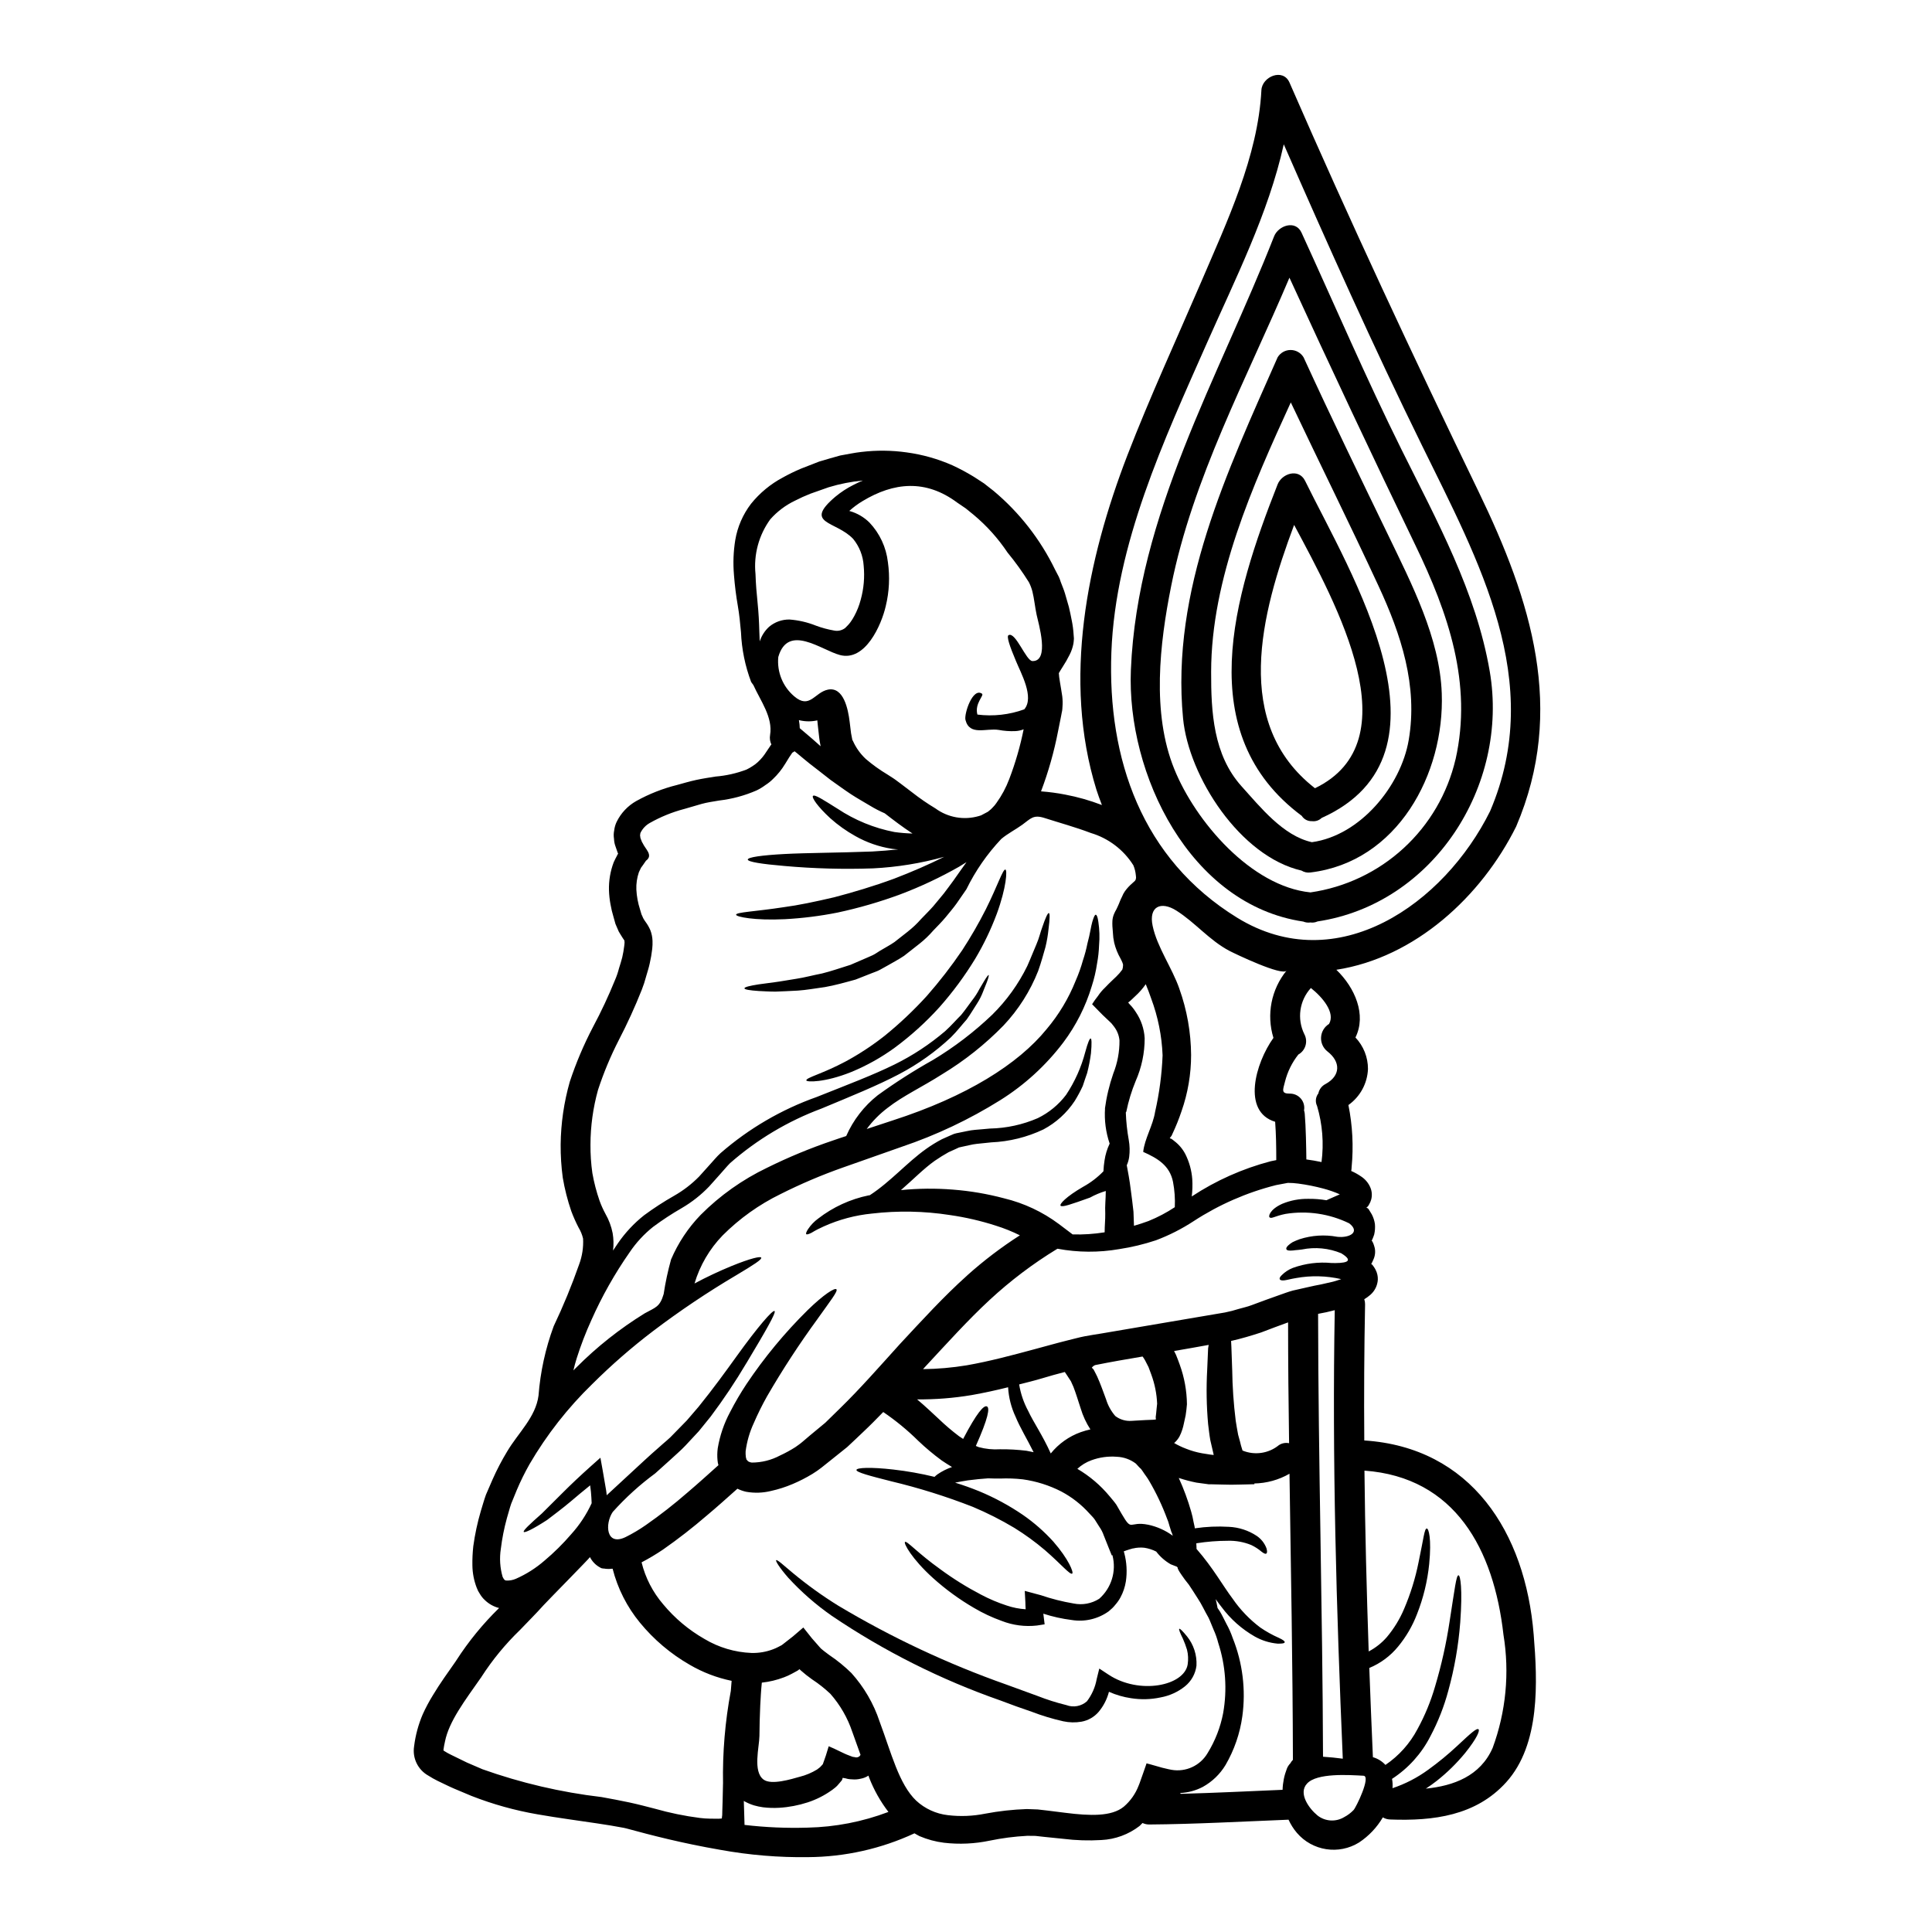 <?xml version="1.0" encoding="UTF-8"?>
<!-- Uploaded to: ICON Repo, www.iconrepo.com, Generator: ICON Repo Mixer Tools -->
<svg fill="#000000" width="800px" height="800px" version="1.1" viewBox="144 144 512 512" xmlns="http://www.w3.org/2000/svg">
 <g>
  <path d="m369.83 339.98 0.211 0.395h0.004c0.805 1.797 1.961 3.418 3.402 4.758 1.777 1.523 3.68 2.891 5.688 4.09l1.648 1.062 0.609 0.426 0.395 0.297 0.824 0.609 3.148 2.394c1.957 1.535 4.008 2.949 6.141 4.227 3.312 2.434 7.57 3.18 11.516 2.023l0.586-0.184 0.902-0.48 0.906-0.477v-0.004c0.082-0.078 0.172-0.152 0.266-0.215 0.371-0.273 0.711-0.586 1.012-0.93 0.367-0.359 0.695-0.754 0.98-1.18 1.398-1.941 2.535-4.059 3.379-6.297 1.645-4.293 2.922-8.715 3.828-13.219-0.73 0.289-1.504 0.453-2.285 0.48-1.453 0.055-2.902-0.051-4.332-0.32-3.32-0.531-7.711 1.648-8.801-2.656-0.395-1.598 1.914-8.66 4.383-6.941 0.641 0.48-2.019 2.555-1.219 5.535v-0.004c4.191 0.527 8.449 0.055 12.422-1.387 2.754-3.215-0.957-9.707-2.231-12.871-1.648-3.887-2.504-6.465-1.945-6.781 1.863-1.039 4.656 6.832 6.328 6.859 4.656 0.133 1.621-9.945 1.117-12.285-0.426-1.969-0.637-4.258-1.117-6.172-0.219-0.844-0.531-1.664-0.93-2.441-1.715-2.746-3.606-5.375-5.664-7.871-2.496-3.738-5.516-7.094-8.961-9.977l-2.129-1.727-2.231-1.516c-8.379-6.25-16.836-5.398-25.109-0.395-1.254 0.75-2.43 1.625-3.512 2.606 0.047-0.004 0.094 0.004 0.133 0.027 1.965 0.555 3.758 1.598 5.211 3.031 2.731 2.879 4.449 6.566 4.898 10.504 0.551 3.875 0.363 7.82-0.562 11.625-1.145 5.027-5.43 14.785-12.156 12.988-4.867-1.273-13.75-8.457-16.332 0.531h0.004c-0.387 3.945 1.184 7.832 4.203 10.398 4.121 3.543 5.394-1.012 8.934-1.754 4.176-0.852 5.371 5.211 5.769 8.48 0 0.027 0.375 3.059 0.375 3.059 0.078 0.48 0.16 0.934 0.238 1.25 0.027 0.184 0.078 0.32 0.078 0.395zm-62.07 30.422 0.023-0.023c0.047-0.012 0.062-0.07 0.027-0.105v-0.027c0-0.055-0.051-0.105-0.078-0.16-0.027-0.055-0.133-0.426-0.238-0.688l-0.344-0.988v-0.004c-0.262-0.668-0.406-1.379-0.43-2.098-0.125-0.758-0.109-1.535 0.055-2.285 0.09-0.766 0.305-1.512 0.637-2.207 1.133-2.332 2.949-4.262 5.203-5.535 3.398-1.887 7.027-3.316 10.797-4.254 1.758-0.477 3.219-0.93 5.055-1.328 1.836-0.398 3.543-0.641 5.16-0.906 2.812-0.227 5.582-0.852 8.219-1.859 0.535-0.258 1.051-0.551 1.543-0.879 0.504-0.305 0.977-0.664 1.41-1.062 0.883-0.809 1.652-1.738 2.285-2.754 0.395-0.586 0.789-1.18 1.18-1.754l0.16-0.188 0.004-0.004c-0.375-0.777-0.496-1.652-0.348-2.5 0.789-4.723-2.578-9.125-4.414-13.219l0.004 0.004c-0.195-0.238-0.375-0.488-0.535-0.746-0.031-0.043-0.059-0.086-0.082-0.133-1.59-4.219-2.496-8.664-2.684-13.168-0.215-2.363-0.426-4.625-0.855-7.086-0.43-2.461-0.789-5.262-1.008-8.109l0.004 0.004c-0.266-3.078-0.152-6.18 0.344-9.23 0.59-3.492 2.023-6.785 4.172-9.598 2.301-2.856 5.148-5.215 8.383-6.945 1.594-0.887 3.234-1.684 4.918-2.394 1.574-0.609 3.148-1.223 4.785-1.863 1.805-0.531 3.668-1.09 5.531-1.594 1.863-0.32 3.75-0.742 5.691-0.957v0.004c3.981-0.477 8.004-0.434 11.969 0.129 4.164 0.566 8.227 1.715 12.074 3.406 1.945 0.898 3.836 1.91 5.668 3.031l2.711 1.758 2.578 2.019c6.82 5.711 12.355 12.801 16.246 20.801l0.789 1.516 0.211 0.395 0.266 0.637 0.27 0.789c0.371 1.035 0.789 1.887 1.141 3.109l1.012 3.512c0.297 1.18 0.504 2.312 0.742 3.484v-0.004c0.262 1.254 0.43 2.523 0.508 3.805l0.078 1.012v0.105c0 0.105-0.027 0.531-0.055 0.719-0.004 0.062-0.012 0.125-0.023 0.184l-0.055 0.426c-0.195 1-0.523 1.969-0.984 2.875-0.562 1.137-1.195 2.238-1.891 3.297-0.371 0.582-0.742 1.18-0.984 1.621 0.027 1.18 0.508 3.406 0.906 6.144 0.113 0.938 0.133 1.879 0.055 2.82l-0.027 0.395v0.16l-0.027 0.105-0.027 0.324-0.105 0.477-0.184 0.984-0.789 3.938v-0.004c-1.047 5.449-2.562 10.797-4.523 15.984 2.141 0.16 4.273 0.441 6.379 0.852 3.312 0.625 6.562 1.547 9.707 2.754 0.027 0 0.027 0.027 0.055 0.027-0.531-1.359-1.035-2.754-1.461-4.07-9.016-29.094-2.477-60.852 8.191-88.586 6.012-15.559 12.988-30.664 19.574-45.984 6.832-15.957 15.051-33.242 15.957-50.82 0.184-3.59 5.715-5.93 7.441-2.019 15.906 36.516 32.766 72.574 50.105 108.4 13.965 28.859 23.168 57.859 9.973 88.75-9.254 18.617-26.836 34.758-47.656 37.98 4.949 4.758 8.035 11.965 5.055 17.949v-0.008c2.144 2.254 3.332 5.246 3.324 8.352-0.156 3.816-2.07 7.34-5.184 9.551 1.094 5.426 1.379 10.98 0.848 16.488-0.004 0.328-0.039 0.66-0.105 0.984 0.922 0.402 1.805 0.891 2.633 1.465 1.109 0.727 1.973 1.773 2.473 3 0.398 0.992 0.465 2.086 0.188 3.113-0.125 0.457-0.312 0.898-0.559 1.305-0.133 0.266-0.133 0.266-0.184 0.32l-0.109 0.133c-0.238 0.32-0.293 0.238-0.449 0.344v-0.004c0.094 0.062 0.191 0.117 0.293 0.164 0.051 0.027 0.133 0.105 0.211 0.16l0.055 0.051c0.023 0.055 0.211 0.32 0.211 0.32 0.234 0.348 0.449 0.719 0.664 1.09h0.004c0.426 0.805 0.715 1.68 0.848 2.582 0.086 0.934 0.023 1.875-0.188 2.789-0.137 0.426-0.297 0.844-0.477 1.254-0.238 0.555-0.133 0.266-0.133 0.211l-0.078 0.105c0.066 0.086 0.129 0.172 0.184 0.266 0.027 0.027 0.184 0.395 0.266 0.531 0.156 0.406 0.289 0.824 0.391 1.25 0.203 1.047 0.066 2.129-0.391 3.086-0.531 1.18-0.395 0.852-0.422 0.93l-0.055 0.082c-0.027 0.023-0.105 0.078-0.105 0.105h-0.004c0.137 0.047 0.258 0.129 0.348 0.238 0.023 0.055 0.078 0.078 0.32 0.43 0.199 0.277 0.379 0.57 0.531 0.875 0.418 0.805 0.621 1.703 0.586 2.609-0.09 1.547-0.801 2.992-1.969 4.012-0.508 0.438-1.051 0.832-1.621 1.184 0.141 0.426 0.215 0.875 0.211 1.328-0.234 12.051-0.309 24.078-0.211 36.09 28.246 1.836 42.688 24.254 44.895 51.461 1.008 12.422 1.805 29.066-7.285 39.121-8.035 8.883-19.309 10.293-30.746 9.867v-0.004c-0.684-0.012-1.355-0.203-1.945-0.559-1.566 2.668-3.719 4.941-6.297 6.652-5.371 3.34-12.379 2.254-16.488-2.555-0.891-1.051-1.637-2.227-2.207-3.481-12.289 0.48-24.574 1.18-36.887 1.273-0.625 0.008-1.242-0.129-1.809-0.395-0.27 0.266-0.508 0.531-0.789 0.789h0.004c-2.918 2.25-6.453 3.551-10.133 3.723-3.363 0.203-6.738 0.098-10.078-0.32-1.621-0.156-3.269-0.348-4.949-0.504-0.789-0.105-1.621-0.184-2.445-0.27-0.719 0-1.438-0.023-2.184-0.023v0.004c-3.324 0.172-6.633 0.602-9.891 1.273-3.996 0.844-8.102 1.031-12.156 0.559-2.234-0.277-4.418-0.867-6.488-1.754-0.449-0.211-0.879-0.504-1.328-0.742-8.832 4.102-18.441 6.254-28.18 6.312-7.812 0.109-15.613-0.543-23.297-1.941-10-1.727-18.137-3.828-24.867-5.664l-0.688-0.16c-2.262-0.426-4.629-0.824-7.086-1.18-4.863-0.742-10.133-1.41-15.742-2.394h-0.004c-6.004-1.035-11.883-2.672-17.555-4.894-1.492-0.637-2.981-1.25-4.496-1.891-1.516-0.637-2.926-1.383-4.418-2.074l0.004 0.004c-0.859-0.426-1.695-0.895-2.5-1.41-2.754-1.535-4.262-4.625-3.777-7.738 0.359-2.949 1.141-5.836 2.316-8.566 0.785-1.73 1.684-3.41 2.684-5.023 1.863-3.113 3.992-6.039 6.012-8.934l0.156-0.238v-0.004c3.25-5.051 7.062-9.715 11.359-13.91-1.434-0.355-2.746-1.094-3.801-2.129-0.504-0.465-0.938-1.004-1.281-1.594-0.352-0.512-0.637-1.066-0.848-1.648-0.73-1.887-1.117-3.887-1.145-5.906-0.031-1.707 0.051-3.418 0.238-5.117 0.434-3.148 1.098-6.258 1.996-9.309 0.453-1.461 0.852-2.926 1.359-4.328 0.582-1.359 1.18-2.711 1.75-4.043 1.133-2.562 2.434-5.051 3.883-7.445 2.926-4.922 7.555-9.055 8.297-14.789 0.484-6.281 1.836-12.469 4.019-18.379 2.543-5.344 4.797-10.82 6.754-16.406 0.805-2.176 1.16-4.496 1.035-6.812-0.238-1.02-0.637-1.996-1.18-2.894-0.734-1.414-1.383-2.871-1.941-4.363-0.996-2.894-1.75-5.863-2.262-8.883-0.395-2.906-0.578-5.84-0.559-8.773 0.059-5.633 0.875-11.23 2.418-16.648 1.645-4.973 3.691-9.801 6.117-14.441 2.184-4.078 4.144-8.266 5.883-12.551 0.426-0.984 0.773-1.996 1.035-3.035 0.293-0.984 0.637-1.969 0.879-2.981h-0.004c0.219-0.945 0.387-1.902 0.504-2.867 0.027-0.375 0.133-0.906 0.109-1.117-0.082-0.133 0.023-0.426-0.055-0.395 0.078 0.051-0.211-0.395-0.426-0.691-0.32-0.531-0.742-1.145-1.062-1.727l-0.867-2.008-0.508-1.805c-0.348-1.137-0.621-2.289-0.824-3.457-0.223-1.211-0.355-2.441-0.395-3.672-0.066-2.531 0.359-5.051 1.254-7.422 0.266-0.609 0.586-1.18 0.879-1.754l0.211-0.453c0.02-0.004 0.035-0.012 0.051-0.023-0.008 0.043-0.012 0.086-0.016 0.129zm231.8 236.83v0.004c3.539-9.594 4.531-19.941 2.871-30.027-2.555-22.633-12.793-41.723-36.836-43.48 0.16 15.984 0.586 31.969 1.121 47.926v-0.004c1.824-0.957 3.457-2.25 4.812-3.805 1.891-2.25 3.434-4.769 4.574-7.481 1.699-3.969 2.984-8.102 3.828-12.336 1.359-6.41 1.543-8.961 2.184-8.961 0.477-0.027 1.305 2.578 0.637 9.41v-0.004c-0.461 4.57-1.555 9.055-3.246 13.324-1.191 3.106-2.879 6-5 8.566-2.035 2.488-4.656 4.434-7.629 5.664 0.293 7.871 0.613 15.773 0.957 23.645l-0.004-0.004c1.277 0.363 2.43 1.074 3.328 2.051 3.566-2.418 6.484-5.676 8.492-9.488 1.961-3.578 3.519-7.359 4.652-11.277 1.691-5.652 2.981-11.422 3.859-17.258 1.387-8.828 1.754-12.234 2.363-12.234 0.477 0.027 1.113 3.484 0.449 12.594l-0.004 0.004c-0.473 6.078-1.527 12.098-3.148 17.977-1.121 4.203-2.719 8.262-4.758 12.102-2.34 4.586-5.844 8.473-10.16 11.277 0.152 0.812 0.195 1.645 0.129 2.469 3.402-1.141 6.606-2.797 9.5-4.918 2.68-1.938 5.238-4.039 7.656-6.297 3.672-3.434 5.16-4.785 5.641-4.387 0.371 0.293-0.297 2.234-3.59 6.328v-0.004c-2.223 2.703-4.727 5.16-7.473 7.324-0.883 0.691-1.84 1.387-2.902 2.074 7.352-0.738 14.422-3.328 17.695-10.77zm-0.664-248.27c14.707-34.441-3.031-66.246-18.082-96.965-12.875-26.199-24.867-52.98-36.605-79.758-4.016 18.27-12.988 35.984-20.367 52.684-11.383 25.738-24.227 53.289-25.316 81.918-1.062 28.273 8.059 54.812 33.352 70.371 26.539 16.301 54.859-3.723 67.016-28.246zm-36.211 264.75c0.66-0.637 4.723-9.016 2.656-9.125-3.883-0.211-12.34-0.789-14.957 2.074-2.449 2.606 0.609 6.691 2.711 8.406v0.008c2.039 1.641 4.887 1.832 7.129 0.477 0.906-0.477 1.734-1.098 2.449-1.832zm-4.32-151.95c3.293 0.371 6.195-1.25 3.188-3.566-5.227-2.547-11.113-3.422-16.855-2.5-2.848 0.559-3.723 1.359-4.227 0.93-0.395-0.211-0.027-2.098 3.348-3.613 2.184-0.902 4.527-1.344 6.887-1.309 1.613-0.023 3.227 0.102 4.816 0.375 0.133-0.051 0.266-0.133 0.395-0.184 1.012-0.453 2.156-0.934 3.148-1.383h-0.004c-1.398-0.621-2.848-1.129-4.328-1.52-2.199-0.59-4.434-1.035-6.691-1.332-0.914-0.121-1.832-0.184-2.754-0.184-1.066 0.211-2.102 0.395-3.113 0.586-7.758 1.953-15.133 5.18-21.836 9.547-3.137 2.055-6.492 3.758-10 5.078-3.18 1.059-6.445 1.844-9.762 2.344-5.402 0.941-10.934 0.902-16.324-0.105l-0.188 0.105h-0.004c-6.363 3.883-12.32 8.391-17.789 13.457-5.715 5.289-11.277 11.461-17.18 17.816-0.156 0.184-0.32 0.344-0.477 0.531 3.875-0.043 7.742-0.383 11.566-1.012 6.066-1.062 12.02-2.66 17.926-4.254 2.981-0.789 5.848-1.621 8.855-2.363 1.488-0.348 2.981-0.789 4.441-1.066 1.461-0.281 2.953-0.504 4.418-0.742 5.824-0.984 11.488-1.969 17.023-2.898 5.422-0.906 10.699-1.801 15.824-2.688h-0.004c1.211-0.242 2.41-0.551 3.586-0.926 1.18-0.348 2.285-0.559 3.457-1.012 2.363-0.879 4.629-1.727 7.156-2.606 1.246-0.426 2.449-0.906 3.723-1.25l3.883-0.879 1.918-0.426 1.648-0.32c1.113-0.238 2.203-0.48 3.269-0.742 0.715-0.211 1.438-0.426 2.125-0.664v-0.004c-3.922-0.898-7.981-1-11.941-0.289-1.434 0.234-2.422 0.531-3.109 0.609-0.688 0.078-1.09-0.027-1.223-0.27-0.133-0.238 0-0.609 0.531-1.113 0.836-0.84 1.844-1.492 2.949-1.918 3.293-1.188 6.809-1.629 10.289-1.285 3.031 0.055 6.465-0.16 2.527-2.582-3.297-1.371-6.93-1.719-10.426-1.008-0.664 0.105-1.246 0.133-1.754 0.184-0.406 0.07-0.812 0.105-1.223 0.109-0.664 0.027-1.039-0.105-1.145-0.348-0.105-0.238 0-0.582 0.531-1.062 0.344-0.309 0.719-0.586 1.117-0.824 0.605-0.293 1.227-0.559 1.863-0.785 3.211-1.035 6.629-1.258 9.945-0.641zm1.488 138.32c-1.699-39.602-2.848-79.227-2.129-118.87-0.742 0.16-1.461 0.375-2.203 0.535l-1.891 0.371-0.348 0.082v-0.004c0.02 0.031 0.031 0.07 0.027 0.105 0.055 39.094 1.18 78.16 1.305 117.25 1.754 0.121 3.512 0.281 5.238 0.52zm-3.644-194.73c1.73-2.977-1.727-7.086-4.812-9.52-3.047 3.332-3.731 8.191-1.73 12.238 1.023 1.93 0.316 4.328-1.594 5.394-1.68 2.125-2.887 4.582-3.543 7.207-0.559 2.18-1.062 3.148 1.25 3.148h0.004c1.133-0.027 2.219 0.457 2.957 1.32 0.738 0.859 1.047 2.008 0.844 3.125 0.094 0.285 0.152 0.578 0.184 0.875 0.297 3.348 0.395 9.055 0.43 12.125 1.328 0.184 2.684 0.395 4.016 0.691v0.004c0.652-4.984 0.25-10.051-1.18-14.871-0.531-1.082-0.395-2.371 0.344-3.32 0.219-1.086 0.926-2.008 1.914-2.5 3.988-2.18 4.07-5.879 0.453-8.66-1.125-0.906-1.742-2.305-1.648-3.746 0.094-1.445 0.879-2.754 2.113-3.512zm-10.266 195.95v0.004c0.184-0.344 0.418-0.656 0.691-0.93-0.055-25.266-0.531-50.559-0.906-75.824h0.004c-2.844 1.633-6.055 2.523-9.332 2.582l0.051 0.184c-0.105 0.055-0.348 0-0.531 0.027l-1.09 0.027c-0.742 0.023-1.488 0.023-2.258 0.051-1.543 0.055-3.031 0.055-4.469 0l-2.207-0.051-1.09-0.027h-0.559l-0.348-0.055c-0.906-0.133-1.836-0.238-2.754-0.371l-0.004 0.004c-1.609-0.32-3.199-0.738-4.758-1.254 1.32 2.891 2.422 5.879 3.293 8.938 0.254 0.871 0.461 1.762 0.613 2.66 0.105 0.453 0.184 0.906 0.293 1.332 0.027 0.156 0.027 0.293 0.055 0.426v-0.004c2.996-0.445 6.031-0.578 9.055-0.395 2.617 0.125 5.152 0.949 7.34 2.394 1.195 0.805 2.109 1.969 2.606 3.32 0.238 0.852 0.16 1.25-0.078 1.387-0.238 0.133-0.637-0.055-1.223-0.508h-0.004c-0.836-0.711-1.762-1.309-2.754-1.777-1.93-0.789-4.004-1.168-6.09-1.121-2.832 0-5.66 0.223-8.457 0.668 0 0.371 0.027 0.789 0.055 1.141v0.348c4.418 5.055 6.996 9.789 9.574 13.195l-0.004-0.004c2.012 2.922 4.481 5.5 7.316 7.633 1.559 1.07 3.215 1.992 4.945 2.754 1.09 0.508 1.574 0.879 1.543 1.145-0.031 0.27-0.609 0.426-1.941 0.375-2.113-0.199-4.16-0.84-6.008-1.887-3.434-1.965-6.426-4.617-8.777-7.797-0.531-0.637-1.039-1.383-1.574-2.102 0.16 0.637 0.297 1.223 0.395 1.781 0.051 0.184 0.051 0.375 0.105 0.559 0.184 0.293 0.395 0.609 0.609 0.902 0.613 0.988 1.117 2.129 1.727 3.273v0.004c0.672 1.207 1.23 2.469 1.676 3.773 2.637 6.578 3.516 13.727 2.555 20.742-0.625 4.551-2.137 8.934-4.441 12.902-1.465 2.441-3.547 4.449-6.039 5.824-1.867 0.977-3.926 1.531-6.035 1.621 0.105 0.082 0.184 0.16 0.238 0.211 8.984-0.234 17.949-0.688 26.938-1.062h0.004c0.055-1.922 0.441-3.816 1.141-5.609 0.203-0.527 0.516-1.004 0.91-1.406zm-3.055-84.301c0.801-0.547 1.789-0.738 2.734-0.535-0.156-10.664-0.266-21.352-0.266-32.02-2.207 0.789-4.68 1.727-7.129 2.66-2.5 0.824-5.344 1.672-7.977 2.258 0.027 0.531 0.051 1.012 0.078 1.574 0.055 1.863 0.133 3.883 0.211 6.012l0.004 0.004c0.059 4.535 0.371 9.062 0.934 13.562 0.211 1.18 0.371 2.445 0.637 3.695 0.156 0.609 0.32 1.223 0.504 1.836l0.238 0.961 0.156 0.527 0.27 0.879v-0.004c3.219 1.32 6.902 0.781 9.605-1.41zm2.07-125.8c-1.09 1.594-13.723-4.469-15.156-5.215-5.371-2.848-9.012-7.477-14.043-10.664-4.121-2.606-7.391-1.09-6.297 4.043 1.18 5.637 5.188 11.172 7.086 16.676l-0.004 0.004c2.016 5.625 3.066 11.551 3.109 17.523 0.004 5.094-0.859 10.152-2.551 14.957-0.68 2.031-1.48 4.016-2.394 5.953-0.266 0.637-0.211 0.453-0.293 0.586l-0.16 0.211-0.156 0.211c-0.082 0.105-0.133 0.184-0.027 0.184l-0.004 0.004c0.109 0.023 0.219 0.059 0.32 0.105 0.277 0.172 0.543 0.367 0.785 0.586 1.234 0.926 2.242 2.117 2.953 3.484 1.043 2.074 1.668 4.332 1.836 6.648 0.094 1.523 0.047 3.055-0.137 4.574 6.426-4.231 13.496-7.383 20.934-9.332 0.477-0.109 0.984-0.215 1.465-0.297 0-3.641-0.055-6.859-0.297-10.16-8.855-2.684-5.266-15.504-0.453-22.234-1.898-6.156-0.59-12.852 3.484-17.844zm-16.809 196.75 0.004 0.004c1.094-6.203 0.648-12.578-1.305-18.562-0.309-1.215-0.727-2.402-1.246-3.543-0.48-1.09-0.855-2.18-1.332-3.148-1.066-1.859-1.863-3.641-2.82-5.051-0.902-1.438-1.699-2.66-2.394-3.699-0.789-0.957-1.383-1.777-1.836-2.445-0.828-1.18-1.18-1.836-1.141-2.129-0.082-0.078-0.16-0.133-0.238-0.211-0.531-0.184-1.066-0.426-1.574-0.609-1.5-0.855-2.812-2.004-3.859-3.379-0.988-0.504-2.051-0.844-3.148-1.012-0.996-0.109-2-0.047-2.977 0.184h-0.082l-0.266 0.078-0.559 0.16-0.984 0.32h0.004c-0.191 0.086-0.387 0.156-0.586 0.215 0.027 0.16 0.105 0.297 0.133 0.453 0.648 2.445 0.793 4.996 0.426 7.496-0.234 1.492-0.719 2.934-1.438 4.262-0.379 0.695-0.832 1.344-1.355 1.938-0.242 0.309-0.504 0.602-0.785 0.879l-0.961 0.852c-2.836 2.043-6.363 2.875-9.812 2.312-2.555-0.32-5.078-0.879-7.527-1.676 0 0.078 0.027 0.16 0.027 0.211l0.32 2.609-2.047 0.32c-3.164 0.355-6.371-0.062-9.336-1.223-2.562-0.918-5.027-2.074-7.367-3.461-3.871-2.254-7.496-4.902-10.824-7.894-5.637-5.082-7.898-9.309-7.418-9.578 0.504-0.348 3.406 3.008 9.336 7.234h-0.004c3.422 2.519 7.031 4.769 10.797 6.731 2.191 1.16 4.481 2.133 6.84 2.898 1.613 0.547 3.293 0.875 4.996 0.984-0.055-0.637-0.055-1.25-0.078-1.891l-0.16-2.981 2.926 0.789c0.426 0.105 0.852 0.238 1.305 0.348l-0.004-0.004c2.844 0.973 5.762 1.711 8.723 2.211 2.336 0.477 4.769 0.027 6.781-1.254 3.242-2.863 4.598-7.305 3.512-11.488v-0.078c-0.078 0.027-0.129 0.055-0.184 0.078-0.238-0.555-0.453-1.141-0.691-1.699-0.453-1.145-0.93-2.344-1.41-3.543h-0.004c-0.289-0.852-0.703-1.66-1.223-2.394-0.371-0.586-0.742-1.18-1.141-1.805-0.398-0.625-0.957-1.09-1.438-1.648-2.129-2.379-4.66-4.363-7.481-5.856-3.188-1.633-6.629-2.719-10.18-3.215-2.004-0.223-4.023-0.297-6.039-0.211-0.934 0-2.023 0-3.168-0.055-1.539 0.105-3.379 0.27-5.34 0.531-1.18 0.188-2.344 0.395-3.406 0.613 2.098 0.637 4.254 1.41 6.406 2.285 4.055 1.684 7.922 3.777 11.547 6.25 2.957 2.043 5.668 4.422 8.078 7.086 4.043 4.625 5.457 8.215 5.004 8.48-0.586 0.395-2.902-2.473-7.234-6.223-2.551-2.168-5.262-4.141-8.113-5.902-3.527-2.109-7.195-3.965-10.984-5.559-7.051-2.758-14.285-5.023-21.648-6.781-5.691-1.438-9.285-2.394-9.203-3.008 0.082-0.613 3.773-0.789 9.762-0.105 3.68 0.418 7.328 1.066 10.926 1.941 0.25-0.242 0.512-0.461 0.789-0.668 1.191-0.816 2.488-1.469 3.856-1.938-0.934-0.559-1.863-1.141-2.754-1.75v-0.004c-2.172-1.594-4.242-3.328-6.195-5.188-2.852-2.82-5.961-5.375-9.281-7.633-1.754 1.805-3.512 3.59-5.32 5.289-1.434 1.359-2.816 2.688-4.227 3.992-1.516 1.223-3.031 2.445-4.547 3.641l-2.234 1.781v0.004c-0.785 0.613-1.602 1.18-2.449 1.699-1.688 1.023-3.445 1.922-5.262 2.688-1.824 0.773-3.711 1.379-5.641 1.809-2.168 0.543-4.422 0.625-6.621 0.238-0.812-0.176-1.598-0.453-2.344-0.82-2.684 2.394-5.394 4.836-8.086 7.086l0.004-0.004c-3.727 3.215-7.613 6.238-11.648 9.055-1.824 1.23-3.715 2.359-5.668 3.379 1.008 4.102 2.969 7.906 5.719 11.113 3.062 3.691 6.766 6.801 10.93 9.18 3.781 2.266 8.07 3.543 12.477 3.719 1.957 0.051 3.91-0.285 5.742-0.984 0.445-0.168 0.883-0.363 1.305-0.582l0.609-0.32 0.32-0.16c0.105-0.078 0.375-0.293 0.559-0.426 0.828-0.664 1.543-1.18 2.449-1.914l2.754-2.363 2.262 2.848 2.074 2.363h0.004c0.199 0.25 0.43 0.477 0.688 0.664l0.559 0.453c0.395 0.32 0.855 0.641 1.277 0.961 2.106 1.41 4.07 3.012 5.879 4.785 3.356 3.727 5.902 8.109 7.477 12.871 3.082 8.246 5.117 16.594 9.707 20.961 2.316 2.133 5.25 3.473 8.375 3.828 3.301 0.395 6.641 0.262 9.895-0.395 3.637-0.688 7.324-1.098 11.023-1.223 0.957 0.027 1.941 0.082 2.898 0.105 0.879 0.105 1.727 0.211 2.582 0.297 1.645 0.211 3.269 0.426 4.863 0.609 6.297 0.789 12.125 1.039 15.375-1.648 1.738-1.492 3.082-3.391 3.906-5.531 0.051-0.133 0.105-0.238 0.266-0.664l0.32-0.906 0.613-1.727 0.586-1.676 0.293-0.852c0-0.238 0.238-0.027 0.348-0.027l0.449 0.105c1.117 0.32 2.262 0.637 3.383 0.961l1.672 0.395 0.789 0.156h-0.008c3.801 0.676 7.621-1.086 9.578-4.414 2.016-3.266 3.418-6.875 4.137-10.648zm-2.816-68.398c0.395 0.078 0.27 0.027 0.293-0.078-0.293-1.305-0.586-2.555-0.879-3.801-0.27-1.465-0.395-2.875-0.582-4.254-0.434-4.82-0.512-9.668-0.242-14.496 0.078-1.969 0.16-3.828 0.238-5.586 0.051-0.238 0.078-0.453 0.105-0.664l0.004-0.004c0.008-0.086 0.023-0.176 0.051-0.262-3.031 0.559-6.062 1.086-9.176 1.621 0.16 0.348 0.348 0.688 0.504 1.008 0.375 0.879 0.664 1.73 0.984 2.582 1.23 3.379 1.879 6.938 1.918 10.531-0.055 0.957-0.211 1.969-0.348 2.953-0.16 0.824-0.293 1.383-0.48 2.203-0.102 0.512-0.234 1.02-0.391 1.516-0.203 0.664-0.469 1.305-0.789 1.918-0.363 0.633-0.828 1.199-1.383 1.676 0.996 0.582 2.039 1.082 3.113 1.488 1.383 0.555 2.816 0.965 4.281 1.227 0.746 0.105 1.465 0.238 2.184 0.348zm-10-65.637c0.109-2.25-0.051-4.512-0.477-6.727-0.879-4.328-4.07-6.223-7.898-7.926 0.348-3.43 2.578-6.965 3.148-10.582v-0.004c1.125-4.926 1.793-9.949 1.992-15-0.199-5.152-1.227-10.246-3.031-15.078-0.426-1.25-0.902-2.5-1.434-3.777-0.797 1.152-1.719 2.207-2.758 3.148l-1.25 1.18-0.266 0.238 0.004 0.004c-0.035 0.023-0.07 0.039-0.109 0.051-0.082 0.078-0.188 0.16-0.27 0.238l0.211 0.27 0.719 0.789 0.008-0.004c0.398 0.469 0.762 0.965 1.09 1.488 1.391 2.051 2.195 4.441 2.336 6.914 0.008 3.91-0.809 7.781-2.391 11.359-1.082 2.617-1.91 5.336-2.473 8.109l-0.133 0.207v0.004c0.086 2.453 0.348 4.898 0.785 7.316 0.262 1.477 0.297 2.981 0.105 4.469-0.105 0.762-0.32 1.504-0.637 2.207 0.32 1.727 0.742 3.883 1.062 6.516 0.238 1.727 0.48 3.672 0.715 5.797 0.055 1.18 0.105 2.422 0.133 3.723 1.273-0.371 2.578-0.789 3.883-1.273v-0.004c2.426-0.984 4.75-2.207 6.934-3.652zm-0.531 87.074c-0.078-0.266-0.184-0.531-0.238-0.742l-0.156-0.32-0.32-1.039c-0.27-0.742-0.395-1.516-0.746-2.285l-0.004-0.004c-1.293-3.512-2.894-6.902-4.785-10.129-0.504-0.906-1.141-1.648-1.699-2.527l-0.453-0.637-0.48-0.453-0.902-0.984c-1.457-1.109-3.223-1.742-5.055-1.812-2.293-0.184-4.598 0.137-6.754 0.934-1.371 0.5-2.629 1.27-3.699 2.262 3.258 1.91 6.156 4.379 8.562 7.289 0.613 0.742 1.25 1.461 1.781 2.231 0.453 0.789 0.93 1.621 1.383 2.394 2.902 4.977 1.863 1.84 7.051 2.902v-0.004c2.356 0.504 4.574 1.5 6.516 2.926zm-4.309-33.508c0.051-0.48 0.105-0.988 0.156-1.465h0.004c-0.109-2.644-0.629-5.254-1.543-7.738-0.234-0.664-0.504-1.332-0.742-1.996-0.32-0.609-0.637-1.223-0.957-1.863l-0.004 0.004c-0.18-0.324-0.387-0.637-0.613-0.934-4.121 0.691-8.297 1.414-12.523 2.262l-0.133 0.051-0.266 0.133v0.004c-0.203 0.141-0.383 0.312-0.535 0.508 0.133 0.113 0.258 0.238 0.375 0.367l0.078 0.105c0.027 0.027 0-0.027 0.055 0.078l0.184 0.348c0.238 0.48 0.508 0.957 0.742 1.465 0.906 1.992 1.621 4.094 2.344 6.012 0.496 1.637 1.332 3.148 2.449 4.438 1.238 0.945 2.781 1.398 4.332 1.277 1.18-0.078 2.445-0.129 3.695-0.211l1.996-0.078 0.348-0.027 0.047-0.004 0.133-0.023 0.211-0.027v-0.027l-0.055-0.586c0.105-0.555 0.141-1.438 0.223-2.07zm-5.43-140.91h0.004c0-0.188-0.02-0.375-0.051-0.559-0.082-0.934-0.305-1.848-0.668-2.711-2.598-4.129-6.613-7.172-11.289-8.559-3.965-1.516-8.352-2.711-12.234-3.961-3.035-0.988-3.723 0.207-5.902 1.777-1.812 1.305-3.828 2.312-5.586 3.777v0.004c-3.731 3.953-6.844 8.445-9.23 13.324-0.824 1.18-1.672 2.445-2.551 3.695s-1.945 2.473-2.957 3.723c-1.113 1.332-2.152 2.344-3.293 3.543-1.098 1.266-2.309 2.426-3.617 3.461-1.383 1.062-2.754 2.152-4.098 3.215-1.41 0.957-2.871 1.703-4.281 2.527-0.715 0.395-1.41 0.789-2.125 1.18-0.715 0.395-1.465 0.613-2.18 0.906-1.438 0.586-2.875 1.145-4.254 1.676-2.848 0.789-5.559 1.543-8.113 1.992-2.582 0.352-4.977 0.789-7.18 0.934-2.203 0.145-4.176 0.188-5.93 0.27-1.727 0-3.246-0.105-4.469-0.16-2.422-0.16-3.777-0.395-3.777-0.715 0-0.324 1.359-0.664 3.723-1.039 1.18-0.156 2.66-0.371 4.328-0.582 1.668-0.211 3.594-0.586 5.719-0.906 2.125-0.32 4.359-0.934 6.809-1.41 2.394-0.586 4.891-1.465 7.527-2.285 1.273-0.535 2.555-1.117 3.883-1.676 0.664-0.297 1.332-0.559 1.996-0.879 0.664-0.32 1.25-0.742 1.891-1.145 1.277-0.789 2.633-1.461 3.887-2.34 1.18-0.934 2.363-1.863 3.59-2.816l-0.008-0.004c1.254-0.98 2.41-2.078 3.457-3.273 1.09-1.141 2.312-2.34 3.219-3.379 0.957-1.18 1.914-2.258 2.816-3.402 0.906-1.141 1.727-2.344 2.578-3.461 1.18-1.676 2.312-3.297 3.434-4.84-0.637 0.395-1.25 0.789-1.914 1.18v0.004c-5.019 2.863-10.258 5.324-15.664 7.367-5.406 1.996-10.945 3.602-16.578 4.809-4.617 0.918-9.289 1.508-13.988 1.758-8.109 0.395-12.922-0.637-12.922-1.18 0-0.691 5-0.828 12.594-1.996 3.856-0.504 8.402-1.461 13.406-2.633 4.973-1.305 10.371-2.898 15.93-4.945 4.723-1.812 9.176-3.75 13.219-5.773h-0.004c-6.148 1.715-12.473 2.738-18.852 3.059-7.852 0.273-15.711 0.062-23.539-0.641-5.961-0.504-9.656-1.09-9.656-1.699s3.723-1.145 9.707-1.465 14.258-0.32 23.246-0.664c2.394-0.129 4.68-0.32 6.91-0.559-0.555-0.051-1.113-0.078-1.672-0.156l0.004-0.004c-3.394-0.527-6.664-1.664-9.656-3.352-2.402-1.332-4.644-2.926-6.691-4.758-3.379-3.113-4.949-5.481-4.574-5.902 0.453-0.48 2.789 1.062 6.492 3.379v-0.004c4.574 3.047 9.707 5.152 15.105 6.195 1.586 0.219 3.184 0.352 4.785 0.395-2.684-1.754-5.117-3.617-7.34-5.344v-0.004c-1.348-0.582-2.652-1.258-3.91-2.023-1.621-0.984-3.379-1.941-5.117-3.086s-3.457-2.422-5.316-3.723c-1.781-1.383-3.617-2.848-5.559-4.328-0.961-0.742-1.891-1.574-2.875-2.363l-0.504-0.426-0.211-0.16-0.426-0.348h0.004c-0.18 0.152-0.379 0.277-0.586 0.375-0.055 0.078-0.133 0.184-0.184 0.266l-0.664 0.984c-0.348 0.586-0.719 1.18-1.094 1.781h-0.004c-0.871 1.438-1.93 2.754-3.148 3.91-0.617 0.625-1.305 1.176-2.047 1.648-0.727 0.543-1.5 1.016-2.316 1.41-3.164 1.383-6.516 2.289-9.945 2.688-1.574 0.266-3.219 0.504-4.574 0.879-1.355 0.375-3.191 0.93-4.758 1.383v-0.004c-3.164 0.84-6.207 2.082-9.055 3.695-1.02 0.574-1.852 1.438-2.391 2.481-0.094 0.152-0.141 0.328-0.133 0.504-0.07 0.191-0.07 0.398 0 0.586-0.004 0.242 0.051 0.477 0.156 0.691l0.16 0.395c0.066 0.242 0.172 0.465 0.32 0.668 0.691 1.574 2.898 3.215 0.879 4.68l-0.789 1.145-0.211 0.293-0.238 0.32-0.004-0.004c-0.027 0.043-0.055 0.09-0.078 0.133l-0.105 0.211-0.453 0.957v0.004c-0.504 1.477-0.73 3.039-0.664 4.598 0.094 1.793 0.426 3.562 0.98 5.269l0.375 1.273c0.156 0.348 0.32 0.664 0.453 1.012 0.199 0.359 0.418 0.707 0.664 1.035 0.488 0.66 0.898 1.375 1.223 2.129 0.352 0.898 0.551 1.852 0.586 2.82 0.027 0.727 0.004 1.457-0.078 2.18-0.145 1.262-0.359 2.512-0.641 3.75-0.238 1.18-0.641 2.363-0.984 3.566h0.004c-0.312 1.191-0.695 2.363-1.148 3.508-1.801 4.539-3.832 8.988-6.086 13.324-2.18 4.254-4.023 8.676-5.512 13.219-1.312 4.719-1.984 9.594-1.996 14.492-0.02 2.527 0.148 5.051 0.504 7.555 0.441 2.492 1.082 4.949 1.914 7.34 0.43 1.18 0.945 2.324 1.543 3.43 0.91 1.59 1.559 3.316 1.914 5.117 0.262 1.527 0.297 3.086 0.109 4.625 0.426-0.609 0.828-1.246 1.246-1.863 1.941-2.836 4.301-5.367 7-7.5 2.543-1.875 5.199-3.598 7.949-5.16 2.422-1.379 4.641-3.086 6.598-5.074 0.93-1.039 1.863-2.051 2.754-3.062 0.984-1.062 1.891-2.203 2.93-3.148 7.488-6.519 16.141-11.574 25.5-14.891 8.004-3.191 14.922-5.797 20.641-8.621 4.816-2.375 9.316-5.34 13.402-8.828 1.648-1.488 2.953-3.031 4.227-4.281 1.145-1.383 2.023-2.711 2.875-3.828v-0.004c0.754-0.941 1.41-1.957 1.965-3.031 0.504-0.879 0.934-1.594 1.273-2.152 0.691-1.145 1.09-1.625 1.18-1.574 0.09 0.051 0 0.637-0.477 1.891-0.238 0.637-0.559 1.41-0.957 2.394h0.004c-0.438 1.164-0.996 2.277-1.676 3.324-0.789 1.18-1.621 2.656-2.711 4.172-1.25 1.387-2.527 3.086-4.176 4.723-4.102 3.844-8.699 7.117-13.672 9.734-5.797 3.059-12.793 5.879-20.637 9.152-8.887 3.309-17.098 8.211-24.227 14.465-0.93 0.934-1.754 1.969-2.656 2.953-0.934 1.062-1.891 2.129-2.875 3.219-2.148 2.246-4.602 4.18-7.285 5.742-2.621 1.508-5.152 3.168-7.582 4.973-2.41 1.922-4.508 4.199-6.227 6.754-3.93 5.633-7.316 11.629-10.105 17.902-1.52 3.328-2.832 6.746-3.934 10.234-0.32 1.035-0.609 2.098-0.852 3.148 0.266-0.238 0.531-0.531 0.789-0.789v0.004c5.453-5.473 11.531-10.281 18.105-14.336 2.875-1.598 4.016-1.648 5.027-5.117 0.465-3.098 1.125-6.16 1.965-9.176 1.875-4.379 4.531-8.383 7.848-11.809 5.106-5.125 11.051-9.344 17.578-12.473 5.652-2.797 11.492-5.215 17.469-7.234 1.18-0.426 2.344-0.789 3.516-1.18 1.859-4.234 4.727-7.945 8.355-10.809 4.684-3.391 9.562-6.508 14.605-9.332 5.676-3.41 10.957-7.441 15.742-12.02 3.801-3.746 6.938-8.102 9.281-12.891 0.93-2.074 1.676-4.043 2.422-5.746 0.742-1.703 1.062-3.269 1.539-4.496 0.828-2.473 1.465-3.856 1.758-3.801 0.297 0.055 0.266 1.543-0.082 4.203-0.16 1.629-0.434 3.246-0.824 4.836-0.531 1.836-1.09 3.965-1.918 6.277h0.004c-2.117 5.375-5.238 10.293-9.203 14.492-4.856 4.981-10.324 9.324-16.277 12.926-5.289 3.379-10.371 5.719-14.414 8.883-2.113 1.59-3.988 3.481-5.555 5.613 2.363-0.789 4.652-1.516 6.859-2.262 19.68-6.352 33.297-14.957 40.797-24.176 3.258-3.852 5.871-8.207 7.738-12.898 0.766-1.75 1.406-3.555 1.918-5.394 0.488-1.453 0.883-2.938 1.18-4.441 0.719-2.609 0.934-4.551 1.305-5.773 0.371-1.223 0.637-1.863 0.906-1.836s0.504 0.586 0.688 1.891c0.305 2.039 0.371 4.113 0.188 6.168-0.055 1.625-0.23 3.242-0.531 4.84-0.297 2.051-0.77 4.07-1.41 6.039-1.617 5.367-4.164 10.41-7.527 14.895-4.602 6.078-10.27 11.266-16.73 15.312-8.188 5.113-16.941 9.254-26.086 12.344l-15.637 5.512h-0.004c-5.637 1.992-11.145 4.336-16.488 7.023-5.688 2.773-10.875 6.477-15.348 10.957-3.473 3.586-6.027 7.953-7.449 12.734 3.184-1.699 6.445-3.242 9.781-4.613 5.238-2.129 7.711-2.633 7.894-2.234 0.215 0.48-1.887 1.836-6.648 4.68l0.004-0.004c-7.617 4.504-14.969 9.441-22.02 14.789-5.668 4.309-11.043 8.992-16.09 14.016-6.488 6.297-12.09 13.445-16.648 21.254-1.258 2.219-2.387 4.512-3.379 6.859-0.48 1.18-0.984 2.394-1.488 3.641-0.43 1.25-0.742 2.555-1.145 3.856v0.004c-0.727 2.652-1.262 5.356-1.594 8.086-0.383 2.477-0.223 5.012 0.477 7.422 0.426 0.824 0.531 0.852 0.855 0.957 0.906 0.07 1.82-0.086 2.656-0.453 2.742-1.207 5.289-2.82 7.551-4.785 2.566-2.152 4.949-4.512 7.129-7.051 2.207-2.441 4.027-5.203 5.402-8.191-0.027-0.984-0.109-2.023-0.188-3.008-0.078-0.582-0.133-1.141-0.211-1.727-1.836 1.492-3.59 2.93-5.16 4.281-2.309 1.941-4.519 3.566-6.246 4.894-3.723 2.418-6.016 3.508-6.199 3.148-0.184-0.359 1.621-2.051 4.812-4.867 1.543-1.543 3.406-3.379 5.535-5.512s4.652-4.519 7.527-7.086l2.449-2.18 0.582 3.219c0.293 1.727 0.609 3.543 0.93 5.394 0.082 0.426 0.109 0.879 0.16 1.332 3.164-2.922 6.465-5.973 9.895-9.148l2.019-1.84 2.047-1.805c1.277-1.18 2.66-2.207 3.777-3.457l3.473-3.551c1.039-1.223 2.102-2.449 3.109-3.617 3.938-4.863 7.262-9.465 10.082-13.383 5.641-7.848 9.578-12.367 10.082-12.02 0.504 0.348-2.5 5.531-7.445 13.777l-0.004-0.004c-2.902 4.906-6.074 9.648-9.492 14.207-1.012 1.246-2.047 2.551-3.148 3.883-1.145 1.25-2.344 2.527-3.566 3.828-1.223 1.305-2.606 2.449-3.961 3.723-1.309 1.18-2.66 2.394-4.019 3.617-4.09 3.008-7.859 6.43-11.25 10.215-2.125 3.148-1.805 9.148 3.379 6.672 1.887-0.934 3.703-2.012 5.426-3.219 3.805-2.656 7.465-5.516 10.961-8.562 2.754-2.34 5.394-4.723 8.242-7.285-0.129-0.418-0.207-0.844-0.242-1.277-0.102-1.062-0.082-2.133 0.055-3.191 0.559-3.359 1.664-6.602 3.273-9.602 1.312-2.559 2.769-5.047 4.359-7.445 4.727-7.055 10.152-13.613 16.195-19.574 4.281-4.176 7.207-6.012 7.633-5.512s-1.574 3.004-4.977 7.793l0.004 0.004c-4.84 6.617-9.324 13.484-13.43 20.578-1.293 2.301-2.461 4.664-3.508 7.086-1.094 2.359-1.82 4.871-2.156 7.449-0.027 0.496-0.008 0.992 0.055 1.484 0.023 0.203 0.078 0.402 0.156 0.59-0.238-0.133 0.238 0.348 0.453 0.609 0.027 0 0.16 0.055 0.16 0.078 0.25 0.121 0.516 0.203 0.789 0.238 2.606 0.004 5.176-0.637 7.477-1.859 1.414-0.652 2.785-1.398 4.098-2.234 0.449-0.32 1.305-0.906 1.914-1.438l1.969-1.676c1.332-1.09 2.684-2.207 4.043-3.348 1.273-1.273 2.578-2.551 3.91-3.828 5.293-5.16 10.348-10.93 15.855-17.02 5.848-6.277 11.59-12.594 17.844-18.191l-0.008-0.004c4.363-3.91 9.035-7.465 13.965-10.625-2.047-1.02-4.172-1.871-6.356-2.555-3.981-1.285-8.062-2.227-12.203-2.82-6.828-1.059-13.77-1.191-20.637-0.391-4.41 0.43-8.723 1.582-12.766 3.398-1.129 0.496-2.223 1.066-3.273 1.703-0.789 0.395-1.246 0.504-1.383 0.348-0.133-0.156 0.027-0.637 0.504-1.359l0.004 0.004c0.719-1.078 1.625-2.016 2.672-2.777 3.934-3.043 8.512-5.144 13.383-6.144 0.078 0 0.184-0.027 0.27-0.027 5.559-3.617 9.84-8.66 14.957-12.289h-0.004c1.324-0.941 2.711-1.797 4.148-2.551 0.742-0.348 1.465-0.664 2.207-0.984l1.062-0.453 0.004 0.004c0.371-0.113 0.754-0.203 1.141-0.27 1.492-0.266 3.008-0.688 4.387-0.789 1.383-0.098 2.688-0.238 3.992-0.348v0.004c4.348-0.094 8.637-1.027 12.629-2.754 2.953-1.441 5.523-3.555 7.504-6.172 2.309-3.469 4.023-7.297 5.078-11.328 0.691-2.555 1.18-3.672 1.438-3.617 0.254 0.055 0.32 1.223 0.078 3.938v-0.004c-0.23 1.758-0.566 3.496-1.008 5.211-0.375 1.039-0.746 2.207-1.18 3.484h-0.004c-0.621 1.344-1.324 2.652-2.102 3.914-2.09 3.172-4.945 5.773-8.301 7.559-4.332 2.059-9.035 3.223-13.828 3.43l-3.828 0.395c-1.305 0.133-2.5 0.504-3.773 0.742h-0.004c-0.324 0.055-0.645 0.125-0.961 0.215l-0.902 0.426c-0.613 0.27-1.223 0.559-1.84 0.828-1.219 0.688-2.445 1.434-3.668 2.281-2.926 2.078-5.691 4.926-8.961 7.766 4.578-0.457 9.191-0.5 13.777-0.133 4.59 0.352 9.141 1.129 13.59 2.316 5.242 1.266 10.172 3.582 14.492 6.805l3.644 2.754c2.84 0.078 5.68-0.109 8.484-0.559 0-1.754 0.188-3.402 0.16-4.945-0.105-2.074 0.133-3.965 0.133-5.664v-0.348 0.004c-1.449 0.434-2.852 1.023-4.176 1.754-5.055 1.805-7.394 2.629-7.793 2.152-0.348-0.395 1.355-2.344 6.039-5.055v0.004c1.965-1.086 3.754-2.457 5.316-4.07 0.039-0.973 0.137-1.938 0.293-2.898 0.227-1.539 0.684-3.035 1.355-4.438-1.023-3.012-1.441-6.195-1.223-9.363l-0.051 0.211c0.426-3.203 1.176-6.359 2.231-9.414 1.113-2.793 1.672-5.773 1.648-8.777-0.121-1.312-0.609-2.562-1.406-3.613-0.207-0.297-0.43-0.582-0.668-0.855l-0.426-0.426-0.984-0.93c-1.41-1.277-2.473-2.5-3.773-3.777 0.488-0.762 1.012-1.5 1.574-2.207 0.52-0.785 1.129-1.508 1.812-2.152l1.035-1.062 0.879-0.852 1.117-1.062c0.586-0.562 1.117-1.18 1.594-1.84 0.121-0.367 0.188-0.75 0.188-1.141 0.051-0.211-0.105-0.43-0.133-0.641-0.16-0.344-0.238-0.609-0.531-1.141-0.754-1.309-1.316-2.715-1.676-4.176l-0.238-1.355-0.078-0.934-0.156-2.023h-0.004c-0.027-0.512-0.027-1.023 0-1.539 0.043-0.613 0.188-1.215 0.426-1.781 0.184-0.43 0.395-0.848 0.637-1.254l0.348-0.742c0.234-0.453 0.426-1.012 0.637-1.516 0.078-0.184 0.293-0.691 0.531-1.145 0.188-0.488 0.438-0.953 0.742-1.383 0.57-0.785 1.23-1.5 1.969-2.129 0.238-0.211 0.559-0.477 0.586-0.527 0.105-0.105 0.184-0.188 0.184-0.238s0.082-0.055 0.082-0.133l0.004-0.004c0.051-0.098 0.078-0.207 0.078-0.316zm-14.621 146.95c0.824-0.289 1.668-0.527 2.523-0.719-1.125-1.727-1.992-3.606-2.582-5.582-0.715-2.18-1.273-4.043-1.914-5.691-0.184-0.395-0.348-0.789-0.531-1.18l-0.133-0.297c-0.055-0.105-0.238-0.371-0.348-0.531l-0.742-1.141c-0.16-0.27-0.348-0.508-0.531-0.789-1.996 0.508-3.992 1.062-6.012 1.676-2.019 0.613-4.043 1.09-6.09 1.621h0.004c0.402 2.457 1.211 4.832 2.394 7.023 1.41 3.031 3.801 6.406 5.984 11.273h-0.004c2.09-2.586 4.852-4.547 7.981-5.664zm-14.391 4.949c0.641 0.105 1.25 0.27 1.867 0.375-1.73-3.484-3.617-6.543-4.789-9.414l-0.004-0.004c-1.148-2.449-1.816-5.094-1.969-7.793-3.148 0.789-6.356 1.488-9.652 2.074h0.004c-4.781 0.801-9.625 1.184-14.469 1.141 2.102 1.754 3.965 3.543 5.719 5.16 1.703 1.641 3.508 3.176 5.394 4.602 0.348 0.238 0.719 0.48 1.09 0.719 3.644-6.965 5.481-8.988 6.297-8.617 0.82 0.375 0.371 3.082-2.93 10.477 0.238 0.105 0.531 0.234 0.789 0.32 1.82 0.488 3.707 0.68 5.586 0.562 2.363-0.027 4.723 0.105 7.066 0.395zm-36.605 95.715c-2.129-2.777-3.852-5.84-5.117-9.098-0.051-0.18-0.113-0.359-0.184-0.531-0.629 0.414-1.336 0.695-2.074 0.824-0.75 0.184-1.523 0.238-2.289 0.16-0.367-0.004-0.734-0.039-1.094-0.105-0.266-0.082-0.742-0.188-0.742-0.188-0.32 0-0.531-0.156-0.66-0.051-0.027 0.105-0.027 0.211-0.055 0.293l-0.055 0.133c-0.051 0.078 0.109-0.051-0.156 0.27-0.375 0.426-0.719 0.879-1.141 1.332-0.422 0.453-0.934 0.789-1.414 1.18l-0.004-0.008c-1.957 1.406-4.117 2.5-6.41 3.25-2.438 0.793-4.965 1.277-7.523 1.434-1.445 0.086-2.894 0.043-4.332-0.133-0.809-0.113-1.605-0.281-2.391-0.508-0.945-0.293-1.855-0.691-2.711-1.18 0 0.023 0.027 0.078 0.027 0.105 0 0.824 0.078 1.645 0.078 2.5 0 1.18 0.105 2.34 0.105 3.543v0.211c5.551 0.652 11.141 0.895 16.727 0.723 7.316-0.156 14.555-1.562 21.398-4.156zm-7.352-321.24c0.82-2.945 1.086-6.012 0.785-9.055-0.164-2.594-1.141-5.074-2.789-7.086-4.602-4.84-13.301-3.883-4.684-11.195v0.004c1.453-1.203 3.035-2.238 4.723-3.086 0.855-0.453 1.703-0.828 2.527-1.18-3.07 0.285-6.106 0.883-9.055 1.781-1.621 0.582-3.215 1.141-4.812 1.699-1.406 0.551-2.781 1.172-4.121 1.863-2.492 1.191-4.719 2.875-6.547 4.945-3.035 4.191-4.426 9.348-3.906 14.496 0.082 2.633 0.297 5.117 0.559 7.688 0.266 2.57 0.395 5.184 0.453 7.5 0.027 0.906 0.055 1.781 0.105 2.66v-0.004c0.484-1.488 1.344-2.828 2.5-3.883 1.512-1.266 3.426-1.945 5.398-1.914 2.402 0.18 4.758 0.727 6.996 1.621 1.566 0.586 3.188 1.02 4.84 1.305 0.973 0.195 1.98-0.016 2.789-0.59l0.078-0.051 0.082-0.078 0.504-0.508h0.004c0.309-0.305 0.594-0.633 0.848-0.984 0.375-0.516 0.711-1.059 1.012-1.621 0.746-1.367 1.316-2.82 1.711-4.328zm-0.043 306.11c-0.719-2.019-1.438-4.043-2.18-6.09h-0.004c-1.242-3.715-3.219-7.144-5.809-10.086-1.512-1.43-3.148-2.719-4.891-3.859-0.508-0.371-0.984-0.715-1.52-1.141l-1.406-1.18-0.375-0.348c-0.027 0.027-0.453 0.348-0.453 0.348-0.078 0.023-0.051 0.023-0.184 0.105l-0.48 0.266-0.984 0.531c-0.645 0.344-1.309 0.648-1.996 0.902-1.891 0.719-3.863 1.195-5.875 1.41-0.211 1.969-0.32 4.176-0.426 6.144-0.133 2.754-0.184 5.43-0.211 7.977-0.027 2.926-1.812 9.414 1.09 11.566 2.074 1.543 7.418-0.133 9.602-0.742l-0.004 0.004c1.613-0.406 3.156-1.055 4.574-1.918l0.789-0.609c0.238-0.211 0.453-0.504 0.691-0.742l0.078-0.105 0.105-0.32 0.238-0.664 0.453-1.305c0.293-0.879 0.477-1.621 0.742-2.422 1.836 0.715 3.773 1.863 5.481 2.473l0.789 0.297v-0.004c0.137 0.059 0.281 0.086 0.426 0.078 0.238 0.027 0.582 0.156 0.664 0.105v0.004c0.457 0 0.875-0.262 1.074-0.676zm-10.574-267.29c-0.023-0.082-0.023-0.188-0.051-0.27-0.16-0.719-0.238-1.332-0.32-1.941-0.133-1.117-0.238-2.207-0.375-3.324-0.027-0.453-0.078-0.906-0.133-1.332v0.004c-1.512 0.344-3.086 0.344-4.602 0-0.082-0.035-0.172-0.062-0.262-0.082v0.137c0.125 0.664 0.195 1.34 0.211 2.019 1.145 0.984 2.285 1.945 3.406 2.902zm-23.801 250.33c0.055-0.852 0.133-1.754 0.211-2.656v-0.004c-3.91-0.805-7.664-2.242-11.113-4.258-5.039-2.891-9.508-6.676-13.191-11.168-3.43-4.172-5.898-9.047-7.234-14.281h-0.188c-0.523 0.074-1.051 0.082-1.574 0.027-0.531-0.133-1.039 0-1.488-0.32-1.188-0.617-2.152-1.594-2.754-2.793 0 0.188-11.172 11.516-12.289 12.742-2.019 2.258-4.199 4.418-6.297 6.621v-0.004c-3.852 3.719-7.258 7.871-10.16 12.367l-0.055 0.105-0.105 0.133c-4.199 6.012-8.453 11.543-9.52 16.926-0.156 0.742-0.32 1.516-0.371 1.992-0.027 0.27-0.027 0.32-0.027 0.32v0.027c0 0.027 0.051 0.055 0.293 0.211h-0.004c0.555 0.355 1.133 0.676 1.727 0.957 1.41 0.691 2.82 1.359 4.203 2.051 1.379 0.582 2.738 1.168 4.07 1.754v0.004c10.23 3.644 20.84 6.125 31.625 7.391 2.5 0.453 4.922 0.906 7.285 1.41 2.367 0.504 4.656 1.117 6.836 1.676 3.894 1.109 7.871 1.926 11.887 2.445 0.883 0.113 1.77 0.176 2.656 0.188 0.789 0 1.574 0.023 2.312 0.023l0.719-0.051c0.051-0.027 0.133 0 0.156-0.027l0.027-0.16 0.027-0.344 0.051-0.348 0.027-1.223c0.027-0.824 0.051-1.648 0.078-2.445 0.027-1.598 0.082-3.148 0.105-4.656h0.008c-0.152-8.262 0.543-16.516 2.066-24.637z"/>
  <path d="m538.79 321.87c5.215 30.375-14.957 61.727-45.656 66.324v0.004c-0.582 0.266-1.23 0.355-1.863 0.266-0.641 0.094-1.293 0.012-1.887-0.238-30.078-4.441-46.84-39.121-45.688-66.699 1.699-41.223 23.223-77.363 37.949-114.89 1.117-2.848 5.691-4.469 7.285-0.957 8.777 19.148 17.102 38.574 26.488 57.465s19.754 37.668 23.371 58.723zm-9.055 23.375c4.523-20.129-1.941-38.773-10.668-56.805-11.355-23.508-22.473-47.125-33.352-70.848-11.355 26.836-25.664 53.188-31.355 81.777-3.031 15.156-5.184 33.59 0.828 48.414 5.613 13.91 20.367 31.117 36.09 32.711l0.004 0.004c9.211-1.332 17.805-5.406 24.66-11.695 6.859-6.285 11.66-14.496 13.781-23.555z"/>
  <path d="m526.08 327.72c0.789 21.352-11.73 44.73-34.809 47.496h-0.004c-0.82 0.113-1.656-0.062-2.359-0.504-16.277-3.75-29.891-24.867-31.383-40.316-3.269-33.992 11.676-65.371 25.051-95.688v-0.004c0.727-1.211 2.035-1.953 3.445-1.953 1.414 0 2.723 0.742 3.445 1.953 7.262 15.852 14.844 31.461 22.434 47.148 6.199 12.879 13.66 27.262 14.18 41.867zm-8.75 12.367c2.449-14.363-2.019-27.898-8.031-40.852-7.582-16.355-15.586-32.473-23.223-48.59-10.109 22.07-21.086 46.621-21.113 71.418-0.023 10.582 0.559 21.969 8.059 30.309 5.004 5.535 11.02 13.137 18.645 14.816 12.82-1.758 23.59-14.898 25.664-27.102z"/>
  <path d="m489.86 271.42c11.914 24.332 41.965 72.441 4.383 89.348-0.676 0.656-1.613 0.969-2.551 0.848-1.094 0.055-2.129-0.484-2.715-1.406-29.254-21.754-18.055-58.254-6.406-87.816 1.117-2.891 5.594-4.406 7.289-0.973zm2.606 81.477c25.742-12.422 5.82-48.617-5.512-69.785-8.852 23.648-16.457 52.664 5.512 69.766z"/>
  <path d="m458.55 577.63c1.777 2.199 2.68 4.973 2.527 7.797-0.27 2.152-1.367 4.117-3.059 5.477-1.871 1.492-4.082 2.496-6.438 2.926-2.578 0.555-5.238 0.625-7.848 0.211-2.016-0.297-3.984-0.867-5.848-1.699-0.508 1.965-1.449 3.793-2.754 5.344-1.172 1.352-2.766 2.258-4.523 2.578-1.605 0.277-3.25 0.242-4.84-0.105-2.844-0.641-5.633-1.484-8.352-2.527-2.754-0.93-5.481-1.914-8.266-2.977-15.824-5.527-30.867-13.082-44.754-22.473-4.195-2.93-8.059-6.309-11.52-10.082-2.363-2.711-3.379-4.414-3.191-4.625 0.27-0.238 1.754 1.141 4.445 3.402 3.809 3.16 7.832 6.055 12.043 8.66 14.117 8.43 29.043 15.434 44.547 20.902 2.754 1.012 5.512 2.019 8.168 2.981 2.512 0.988 5.09 1.809 7.711 2.449 1.863 0.707 3.965 0.316 5.453-1.012 1.312-1.73 2.199-3.746 2.582-5.883l0.688-2.789 2.394 1.574c8.168 5.453 20.16 3.031 21.039-2.715h-0.004c0.195-1.285 0.133-2.594-0.184-3.856-0.305-0.996-0.668-1.973-1.09-2.926-0.789-1.574-1.117-2.473-0.961-2.606 0.156-0.137 0.859 0.543 2.031 1.973z"/>
  <path d="m410.45 374.45c0.504 0.133 0.293 4.684-2.312 11.785h-0.004c-1.531 4.094-3.426 8.043-5.664 11.801-2.785 4.574-5.969 8.891-9.52 12.898-3.602 3.977-7.594 7.586-11.914 10.773-3.562 2.582-7.418 4.734-11.488 6.406-7.023 2.816-11.809 2.684-11.863 2.207-0.105-0.746 4.281-1.73 10.531-5.082 3.637-1.98 7.098-4.266 10.344-6.836 3.945-3.211 7.644-6.715 11.066-10.477 3.367-3.832 6.496-7.875 9.363-12.098 2.277-3.492 4.363-7.106 6.25-10.824 3.164-6.324 4.547-10.766 5.211-10.555z"/>
 </g>
</svg>